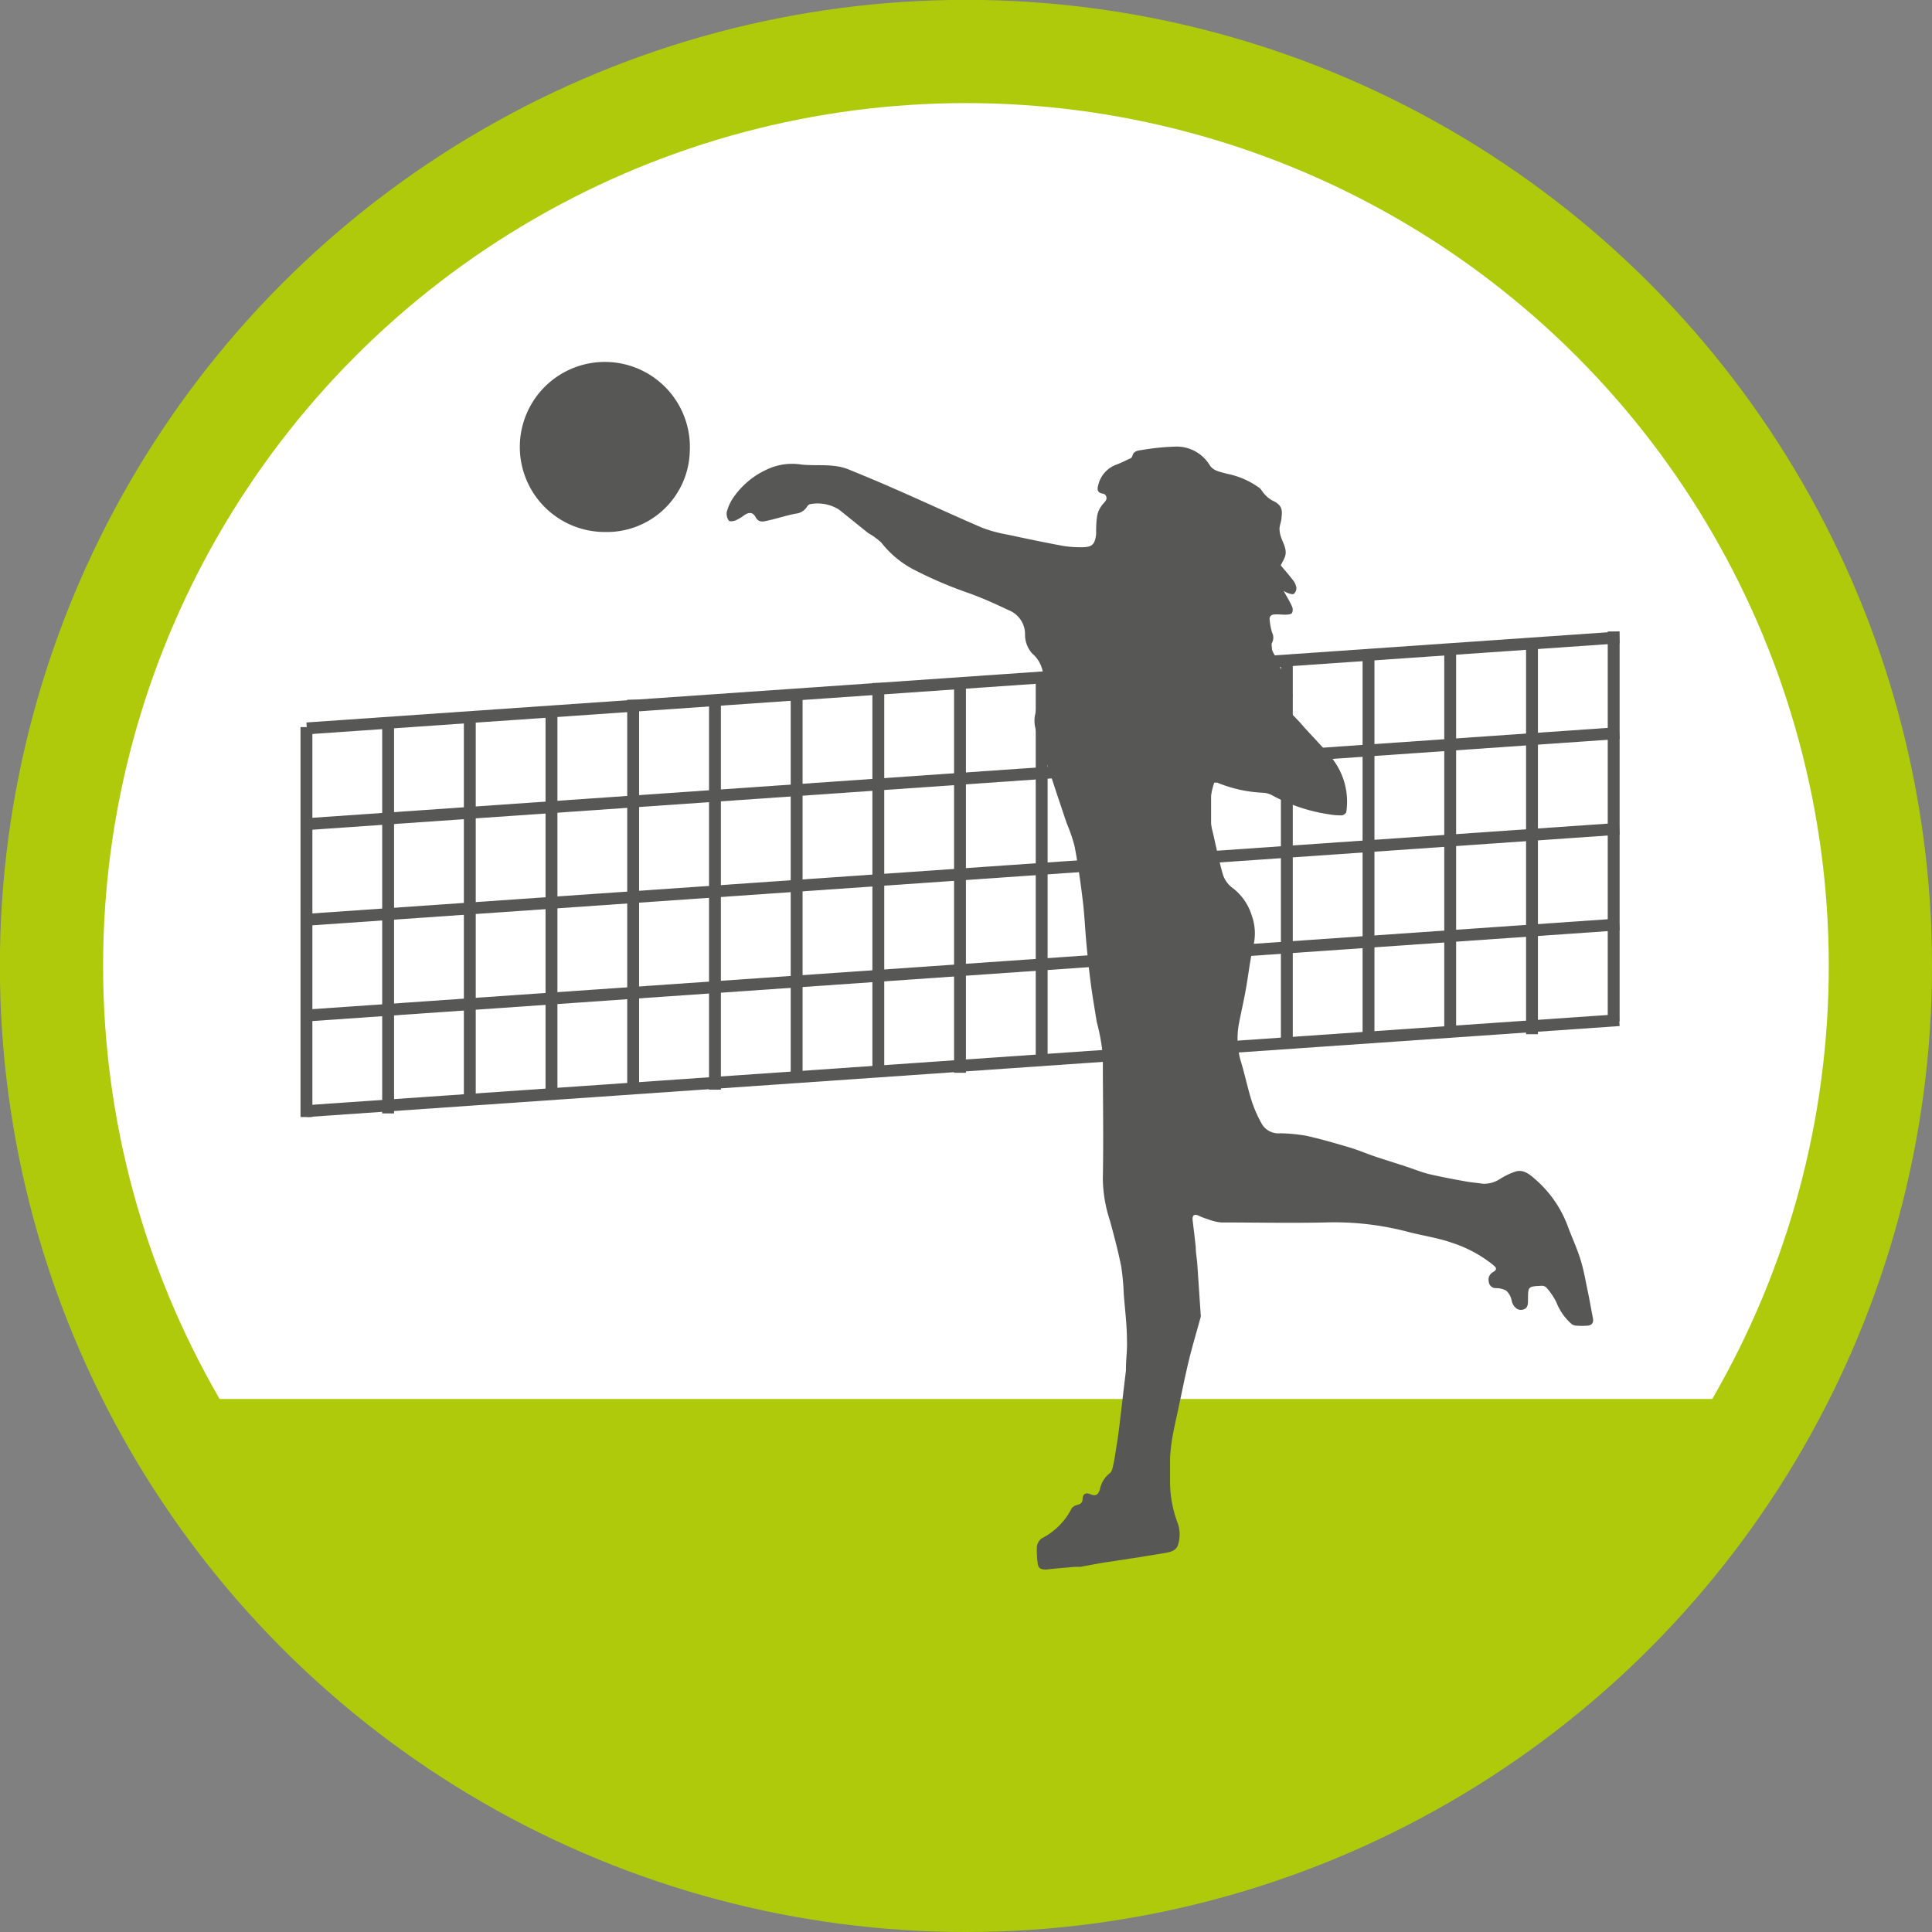 <svg xmlns="http://www.w3.org/2000/svg" xmlns:xlink="http://www.w3.org/1999/xlink" viewBox="0 0 149.73 149.73"><rect x="0" y="0" width="149.73" height="149.73" fill="#808080" stroke="none"/><defs><style>.cls-1,.cls-5,.cls-7{fill:none;}.cls-2{fill:#fff;}.cls-3{clip-path:url(#clip-path);}.cls-4{fill:#afca0b;}.cls-5{stroke:#afca0b;stroke-width:8px;}.cls-6{fill:#575756;}.cls-7{stroke:#575756;stroke-width:0.92px;}</style><clipPath id="clip-path"><rect class="cls-1" width="149.73" height="149.73"/></clipPath></defs><g id="tennis"><path class="cls-2" d="M73.53,146.11A70.87,70.87,0,1,0,2.66,75.25a70.86,70.86,0,0,0,70.87,70.86"/></g><g id="volleyball"><circle class="cls-2" cx="74.92" cy="75.62" r="70.82"/><g class="cls-3"><path class="cls-4" d="M12.44,108.42a70.88,70.88,0,0,0,124.85,0Z"/><circle class="cls-5" cx="74.86" cy="74.86" r="70.87"/><path class="cls-6" d="M46.89,41.23a6.59,6.59,0,1,1,6.57-6.3,6.43,6.43,0,0,1-6.57,6.3"/><path class="cls-6" d="M99.28,43.84c.26.32.59.68.89,1.08a1.35,1.35,0,0,1,.3.61.61.61,0,0,1-.19.49c-.09.07-.31,0-.47-.06a1.47,1.47,0,0,1-.33-.17c.25.46.48.82.65,1.21a.6.6,0,0,1,0,.51c-.09.11-.33.12-.5.13-.34,0-.67-.06-1,0a.35.35,0,0,0-.24.27,5.07,5.07,0,0,0,.19,1.1.86.86,0,0,1,0,.81c-.07.12,0,.34,0,.49s.24.49.35.74c.34.76.61,1.55,1,2.28s.36.82-.47,1.11a1.22,1.22,0,0,0,.16.37c.47.52,1,1,1.44,1.54.77.85,1.58,1.66,2.28,2.56a5.42,5.42,0,0,1,1,4c0,.11-.22.27-.34.28a5.18,5.18,0,0,1-1-.08,13.3,13.3,0,0,1-4.33-1.43,1.7,1.7,0,0,0-.74-.24,10.5,10.5,0,0,1-3.58-.78,1.13,1.13,0,0,0-.25,0,6.72,6.72,0,0,0-.1,3.87c.24,1.06.46,2.12.75,3.16a2.07,2.07,0,0,0,.82,1.16A4.24,4.24,0,0,1,97,70.92a4.09,4.09,0,0,1,.1,2.52c-.24,1.09-.36,2.2-.56,3.3-.16.88-.36,1.75-.53,2.63a6.27,6.27,0,0,0,.19,3c.3,1,.5,2,.82,3a9.71,9.71,0,0,0,.81,1.8,1.5,1.5,0,0,0,1.39.66,13.16,13.16,0,0,1,2,.19c1.14.25,2.26.58,3.38.91.67.2,1.31.48,2,.71s1.59.51,2.38.77c.58.19,1.14.42,1.72.57.94.22,1.89.4,2.84.57.46.09.93.12,1.39.19a2.24,2.24,0,0,0,1.35-.39,5.4,5.4,0,0,1,1.22-.57c.65-.16,1.13.31,1.57.69a8.94,8.94,0,0,1,2.48,3.69c.31.82.68,1.62.94,2.46s.38,1.6.55,2.4.27,1.42.41,2.13c.07.35-.07.57-.43.59a5.89,5.89,0,0,1-.84,0,.65.65,0,0,1-.37-.12,4.33,4.33,0,0,1-1.19-1.69,5.06,5.06,0,0,0-.8-1.17.53.53,0,0,0-.4-.11c-1,.05-1,.07-1,1.09,0,.34,0,.66-.41.76s-.71-.24-.83-.59a2.24,2.24,0,0,0-.1-.37,1.3,1.3,0,0,0-.37-.53,1.69,1.69,0,0,0-.75-.18.54.54,0,0,1-.58-.51.65.65,0,0,1,.31-.72c.34-.21.33-.32,0-.59a10.05,10.05,0,0,0-3.21-1.71c-1.09-.38-2.26-.54-3.39-.84a22.43,22.43,0,0,0-6.37-.72c-2.69.06-5.39,0-8.08,0a3.83,3.83,0,0,1-1-.24,5,5,0,0,1-.73-.28c-.39-.18-.52,0-.48.35.08.7.17,1.39.24,2.09,0,.43.09.87.12,1.31.09,1.28.17,2.56.26,3.85a.74.74,0,0,1,0,.26c-.3,1.11-.64,2.22-.91,3.34-.31,1.28-.56,2.56-.84,3.85-.15.69-.31,1.38-.43,2.07a14.43,14.43,0,0,0-.19,1.61c0,.65,0,1.3,0,1.95a9,9,0,0,0,.61,3.19,2.69,2.69,0,0,1,0,1.66c-.19.55-.86.57-1.38.67l-1.72.28-2.83.43-1.63.3-.43,0c-.74.07-1.48.12-2.22.21-.37,0-.6-.07-.65-.43a6.89,6.89,0,0,1-.07-1.36.92.92,0,0,1,.4-.64,5.3,5.3,0,0,0,2.29-2.3.65.65,0,0,1,.39-.26c.25-.08.45-.13.46-.47s.19-.55.6-.38.59.07.74-.36a2.11,2.11,0,0,1,.77-1.27c.16-.1.22-.42.27-.65.1-.44.16-.88.23-1.32s.16-1,.22-1.51c.18-1.49.35-3,.53-4.46v-.14c0-.73.11-1.47.08-2.2,0-1.21-.16-2.42-.25-3.63a18.73,18.73,0,0,0-.2-2.13c-.24-1.19-.55-2.36-.87-3.53a10.74,10.74,0,0,1-.55-3.24c.06-3.17,0-6.34,0-9.5A15,15,0,0,0,85,79.21c-.16-1-.32-1.92-.45-2.88s-.25-2.11-.35-3.17-.15-2.22-.28-3.32c-.17-1.41-.37-2.82-.63-4.21a11.92,11.92,0,0,0-.61-1.8c-.27-.79-.53-1.58-.8-2.38-.18-.56-.37-1.12-.55-1.68l-.87-2.62a5.69,5.69,0,0,1-.25-.87,2.37,2.37,0,0,1,0-.84c.15-.72.38-1.43.52-2.15A2.45,2.45,0,0,0,80,50.65a2.18,2.18,0,0,1-.56-1.49,2,2,0,0,0-1.29-1.88c-1.07-.51-2.16-1-3.26-1.38a32.29,32.29,0,0,1-4.1-1.77,7.74,7.74,0,0,1-2.48-2.07,5.13,5.13,0,0,0-1-.73c-.76-.6-1.51-1.22-2.28-1.83a3.11,3.11,0,0,0-2.23-.43.34.34,0,0,0-.23.16,1.16,1.16,0,0,1-.92.58c-.76.15-1.5.4-2.26.56-.3.07-.62.11-.83-.29s-.52-.4-.88-.15a3.49,3.49,0,0,1-.67.4c-.17.06-.48.12-.54,0a.92.92,0,0,1-.15-.64,3.63,3.63,0,0,1,.43-1,6.36,6.36,0,0,1,2.74-2.33A4.56,4.56,0,0,1,62.09,36c.88.1,1.77,0,2.64.12a4,4,0,0,1,1.13.3c1.13.46,2.26.93,3.37,1.42,2.3,1,4.58,2.07,6.89,3.06a10.58,10.58,0,0,0,1.95.53c1.44.31,2.88.61,4.33.88a8.76,8.76,0,0,0,1.45.1c.8,0,1-.22,1.1-1,0-.51,0-1,.1-1.53a1.91,1.91,0,0,1,.3-.65c.1-.17.28-.3.37-.48s0-.45-.24-.49c-.46-.07-.46-.34-.36-.69A2.23,2.23,0,0,1,86.54,36c.34-.13.68-.29,1-.45.09,0,.2-.13.22-.21.09-.39.43-.42.7-.46a18.86,18.86,0,0,1,2.69-.27,3,3,0,0,1,2.59,1.42c.3.49.86.54,1.36.69a6.31,6.31,0,0,1,2.54,1.12c.13.12.2.29.32.41a2.31,2.31,0,0,0,.61.52c.65.3.85.59.75,1.3,0,.3-.14.6-.16.89a2.05,2.05,0,0,0,.11.64c.17.51.51,1,.31,1.56-.07.19-.18.37-.32.65"/></g><line class="cls-7" x1="23.78" y1="56.45" x2="125.49" y2="49.4"/><line class="cls-7" x1="23.78" y1="63.87" x2="125.49" y2="56.81"/><line class="cls-7" x1="23.78" y1="71.28" x2="125.49" y2="64.23"/><line class="cls-7" x1="23.78" y1="78.7" x2="125.49" y2="71.64"/><line class="cls-7" x1="23.78" y1="86.11" x2="125.49" y2="79.06"/><line class="cls-7" x1="23.75" y1="56.35" x2="23.75" y2="86.57"/><line class="cls-7" x1="30.08" y1="56.08" x2="30.08" y2="86.29"/><line class="cls-7" x1="36.41" y1="55.41" x2="36.41" y2="85.63"/><line class="cls-7" x1="42.74" y1="54.92" x2="42.74" y2="85.14"/><line class="cls-7" x1="49.07" y1="54.23" x2="49.07" y2="84.45"/><line class="cls-7" x1="55.41" y1="54.23" x2="55.41" y2="84.45"/><line class="cls-7" x1="61.74" y1="53.58" x2="61.74" y2="83.8"/><line class="cls-7" x1="68.07" y1="52.93" x2="68.07" y2="83.15"/><line class="cls-7" x1="74.4" y1="52.92" x2="74.4" y2="83.14"/><line class="cls-7" x1="80.73" y1="52.27" x2="80.73" y2="82.49"/><line class="cls-7" x1="87.07" y1="51.72" x2="87.07" y2="81.93"/><line class="cls-7" x1="93.4" y1="51.63" x2="93.4" y2="81.84"/><line class="cls-7" x1="99.73" y1="50.84" x2="99.73" y2="81.06"/><line class="cls-7" x1="106.06" y1="50.58" x2="106.06" y2="80.8"/><line class="cls-7" x1="112.39" y1="49.93" x2="112.39" y2="80.15"/><line class="cls-7" x1="118.73" y1="49.93" x2="118.73" y2="80.15"/><line class="cls-7" x1="125.06" y1="48.94" x2="125.06" y2="79.16"/></g></svg>